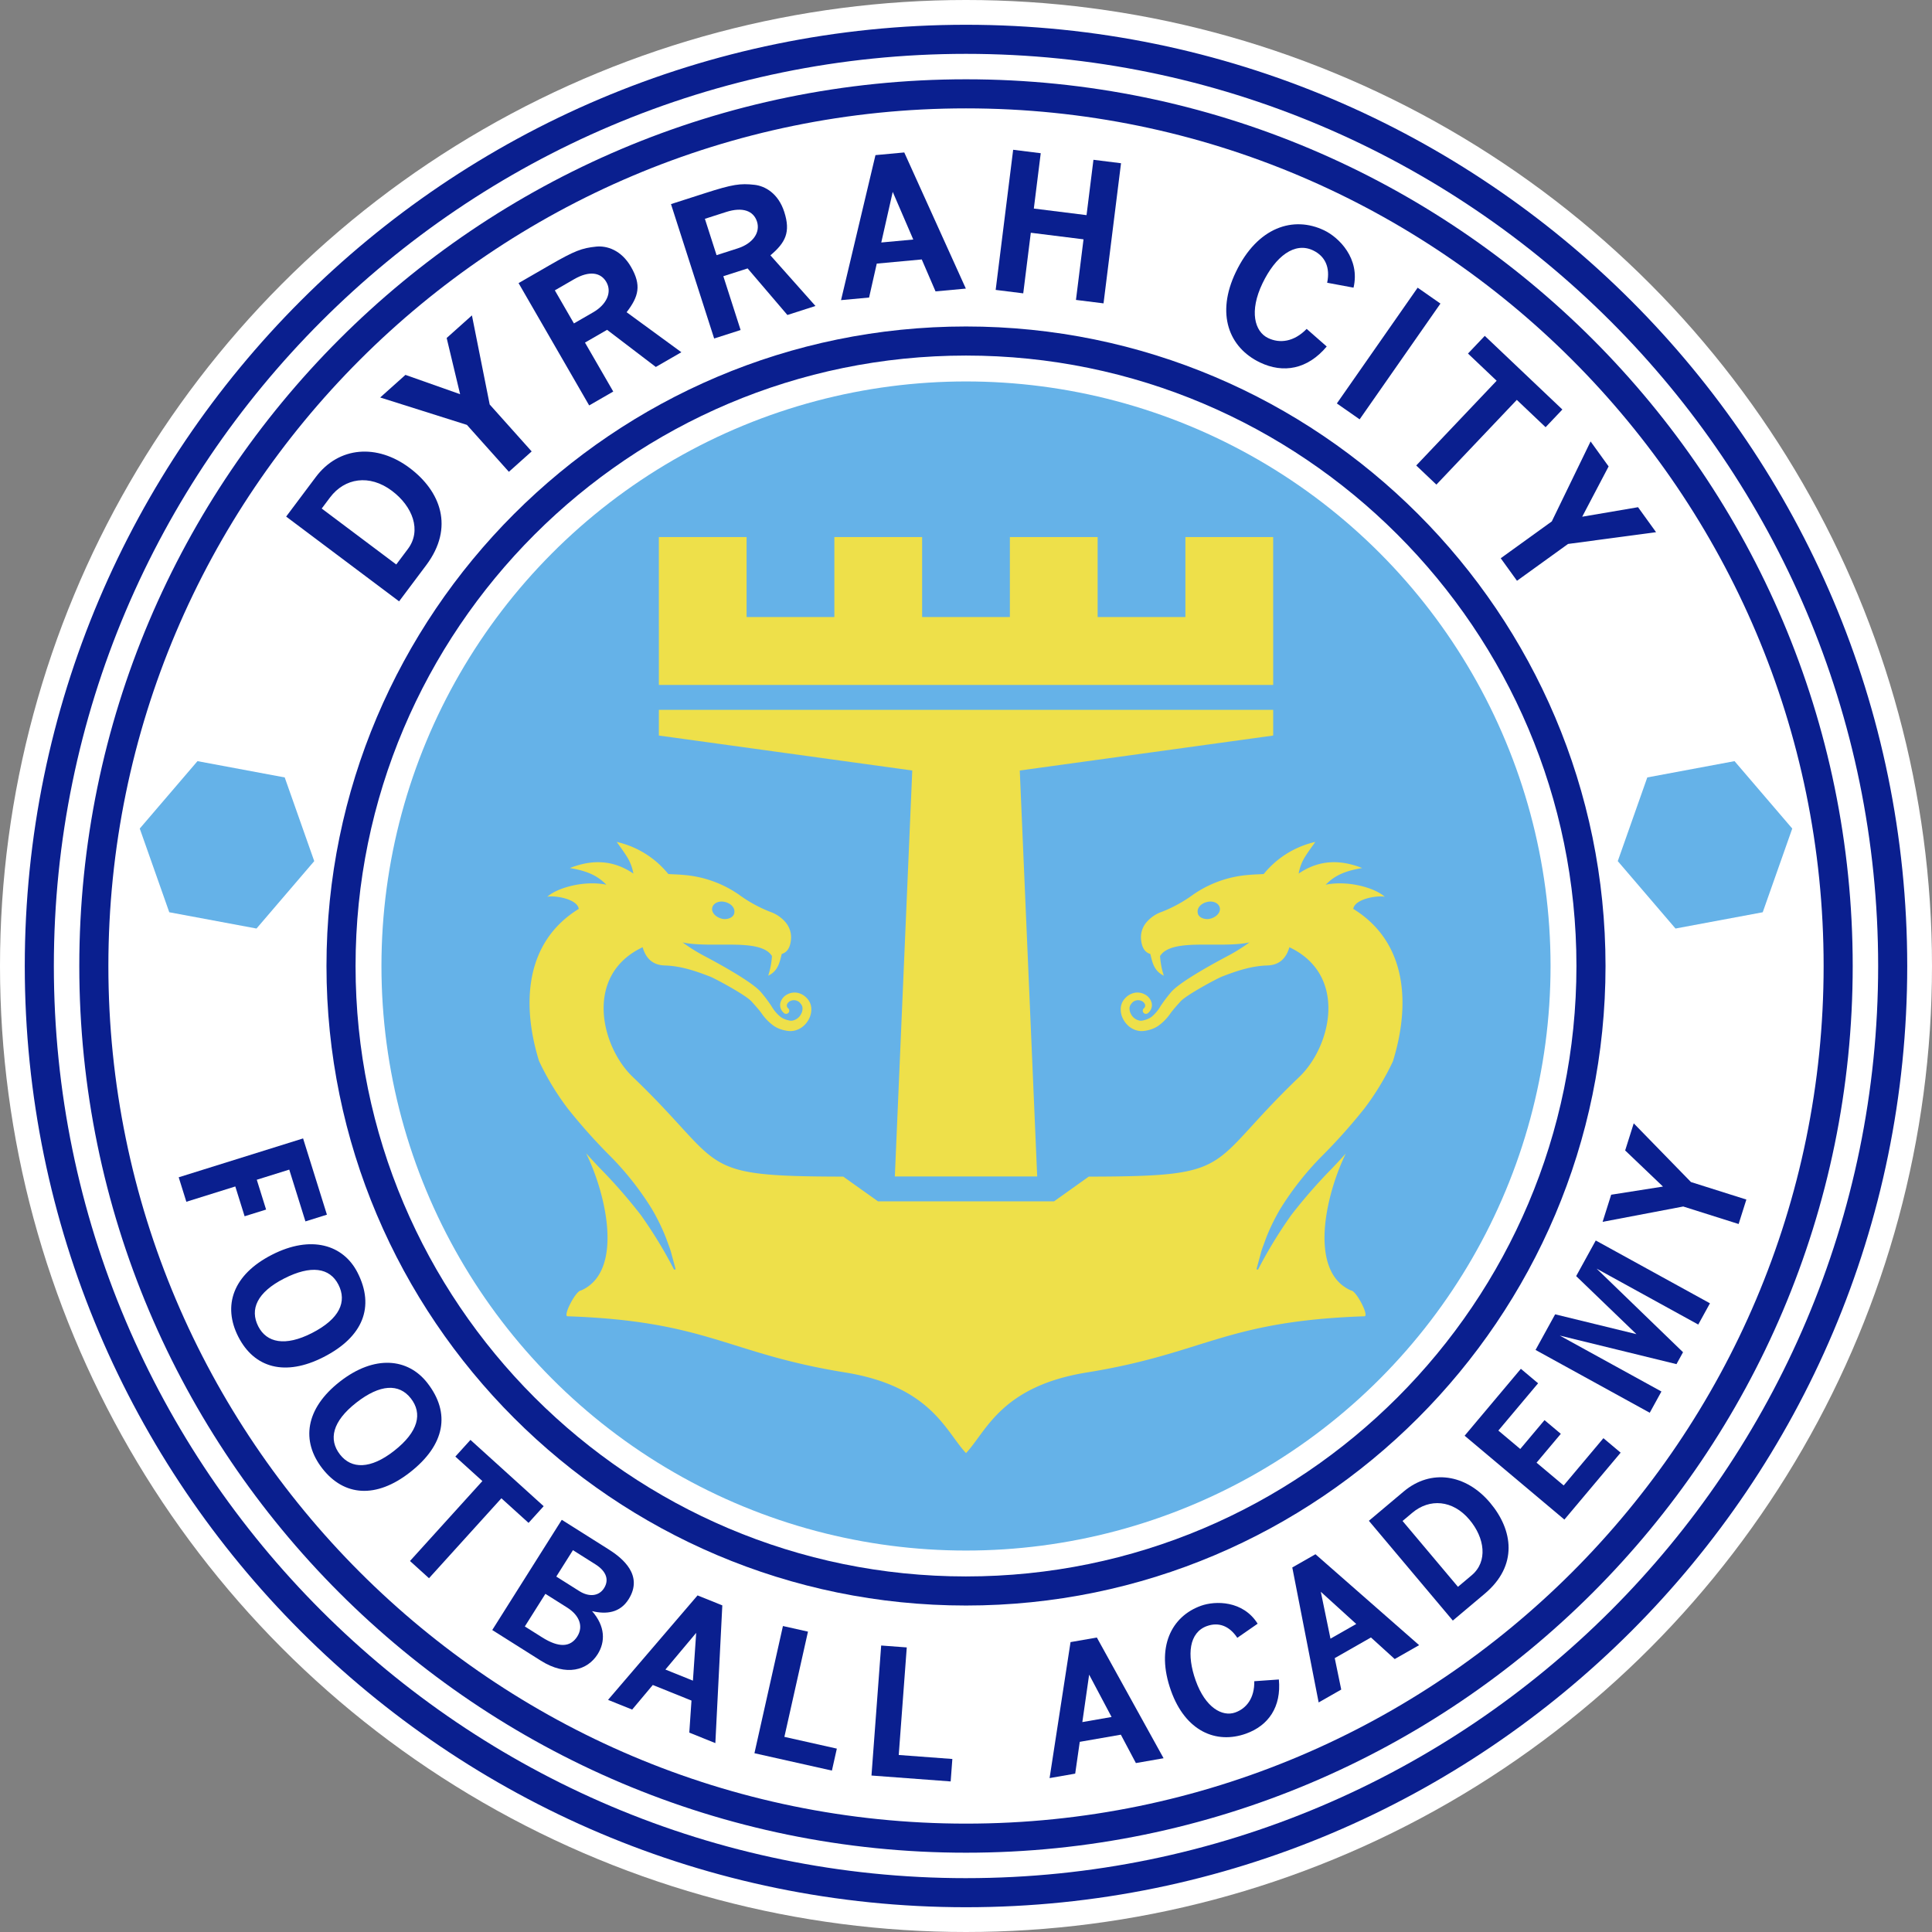 <svg xmlns="http://www.w3.org/2000/svg" id="Layer_1" data-name="Layer 1" viewBox="0 0 609.449 609.449"><rect x="0" y="0" width="609.449" height="609.449" fill="#808080" stroke="none"/><defs><style>.cls-1{fill:#fff;}.cls-2{fill:#65b2e8;}.cls-3{fill:#0a1f8f;}.cls-4{fill:#eee04a;}</style></defs><circle class="cls-1" cx="304.724" cy="304.724" r="304.724"></circle><circle class="cls-2" cx="304.725" cy="304.724" r="184.397"></circle><path class="cls-3" d="M425.197,128.421c-163.718,0-296.911,133.194-296.911,296.912S261.48,722.244,425.197,722.244c163.716,0,296.91-133.194,296.91-296.911S588.914,128.421,425.197,128.421Zm0,584.65c-158.659,0-287.738-129.08-287.738-287.738,0-158.659,129.079-287.738,287.738-287.738s287.737,129.079,287.737,287.738C712.934,583.991,583.857,713.07,425.197,713.07Z" transform="translate(-120.472 -120.608)"></path><path class="cls-3" d="M425.197,145.621c-154.234,0-279.711,125.477-279.711,279.711,0,154.233,125.477,279.711,279.711,279.711,154.232,0,279.71-125.479,279.71-279.711C704.908,271.098,579.429,145.621,425.197,145.621Zm0,550.249c-149.175,0-270.538-121.362-270.538-270.538,0-149.175,121.363-270.538,270.538-270.538s270.537,121.363,270.537,270.538C695.734,574.508,574.372,695.87,425.197,695.87Z" transform="translate(-120.472 -120.608)"></path><path class="cls-3" d="M425.197,223.595c-111.238,0-201.737,90.499-201.737,201.737,0,111.239,90.499,201.737,201.737,201.737s201.736-90.498,201.736-201.737C626.933,314.094,536.435,223.595,425.197,223.595Zm0,394.301c-106.18,0-192.564-86.384-192.564-192.564s86.384-192.564,192.564-192.564c106.179,0,192.563,86.384,192.563,192.564S531.376,617.896,425.197,617.896Z" transform="translate(-120.472 -120.608)"></path><path class="cls-3" d="M246.367,310.304l-35.629-26.742,9.334-12.449c7.297-9.73,19.398-10.561,29.605-2.899,9.73,7.302,14.215,18.719,5.237,30.69Zm2.788-16.543c4.363-5.819,1.488-13.417-5.046-18.322-7.106-5.334-14.928-4.048-19.542,2.105l-2.61,3.481L245.471,298.675Z" transform="translate(-120.472 -120.608)"></path><path class="cls-3" d="M267.76,254.639l-27.359-8.645,7.969-7.13,17.245,6.094-4.241-17.73,7.969-7.13,5.605,28.11,13.237,14.799-7.186,6.43Z" transform="translate(-120.472 -120.608)"></path><path class="cls-3" d="M306.327,248.5l-22.272-38.583,9.813-5.665c7.904-4.561,10.178-5.392,14.666-5.849,3.32-.333,7.89,1.024,10.991,6.395,3.339,5.785,2.43,9.34-1.387,14.298l17.268,12.619-8.058,4.651-15.37-11.716-6.973,4.025,8.915,15.444Zm1.284-29.387c4.184-2.415,6.008-6.292,4.13-9.546-1.788-3.099-5.452-3.6-10.153-.887l-6.094,3.517,6.022,10.434Z" transform="translate(-120.472 -120.608)"></path><path class="cls-3" d="M345.754,227.391l-13.619-42.399,10.785-3.465c8.684-2.789,11.082-3.121,15.564-2.619,3.313.375,7.493,2.664,9.39,8.568,2.041,6.357.403,9.638-4.374,13.677l14.21,15.974-8.854,2.844-12.546-14.693-7.663,2.461,5.451,16.972Zm7.457-28.443c4.598-1.477,7.199-4.88,6.05-8.456-1.093-3.406-4.568-4.67-9.732-3.01l-6.699,2.151,3.683,11.466Z" transform="translate(-120.472 -120.608)"></path><path class="cls-3" d="M385.777,215.285l10.861-45.744,9.086-.841,19.425,42.943-9.561.884-4.346-10.078-14.194,1.312-2.423,10.705Zm22.788-19.117-6.481-15.032-3.614,15.966Z" transform="translate(-120.472 -120.608)"></path><path class="cls-3" d="M434.556,212.059l5.516-44.204,8.699,1.086-2.179,17.457,16.629,2.074,2.177-17.457,8.699,1.086L468.582,216.304l-8.699-1.085,2.385-19.114-16.629-2.075-2.385,19.114Z" transform="translate(-120.472 -120.608)"></path><path class="cls-3" d="M539.123,209.801c1.019-4.87-.665-8.391-4.428-10.199-5.805-2.789-11.865,1.841-15.973,10.387-4.235,8.815-2.479,15.215,1.767,17.255,3.655,1.756,8.128,1.259,12.17-2.886l6.327,5.555c-6.047,7.216-13.706,8.564-21.07,5.026-9.783-4.7-13.951-15.303-7.597-28.526,6.842-14.244,18.204-17.784,27.879-13.134,4.676,2.246,11.395,8.915,9.245,18.07Z" transform="translate(-120.472 -120.608)"></path><path class="cls-3" d="M542.184,247.874l25.487-36.518,7.187,5.016-25.487,36.518Z" transform="translate(-120.472 -120.608)"></path><path class="cls-3" d="M583.548,232.136l5.297-5.58L613.323,249.79l-5.294,5.579-9.082-8.62-25.368,26.731-6.358-6.035,25.368-26.73Z" transform="translate(-120.472 -120.608)"></path><path class="cls-3" d="M609.982,285.088l12.242-25.229,5.686,7.883-8.334,15.865,17.615-3.002,5.686,7.883L615.111,292.197l-16.105,11.618-5.129-7.109Z" transform="translate(-120.472 -120.608)"></path><path class="cls-3" d="M176.843,491.983l39.237-12.26,7.517,24.056-6.776,2.119-5.104-16.336-10.243,3.2,2.937,9.402-6.776,2.116-2.937-9.402-15.443,4.826Z" transform="translate(-120.472 -120.608)"></path><path class="cls-3" d="M222.512,548.712c-12.06,6.148-21.826,3.467-26.873-6.437-4.972-9.758-1.75-19.552,10.654-25.872,12.306-6.273,22.469-3.176,26.966,5.648C238.756,532.838,235.013,542.341,222.512,548.712Zm-12.396-24.808c-8.58,4.372-10.901,9.754-8.178,15.099,2.649,5.196,8.515,6.405,16.899,2.134,8.824-4.499,11.121-9.93,8.397-15.274C224.485,520.471,218.548,519.606,210.116,523.904Z" transform="translate(-120.472 -120.608)"></path><path class="cls-3" d="M249.787,585.066c-10.675,8.334-20.777,7.559-27.619-1.207-6.741-8.634-5.442-18.866,5.536-27.437,10.891-8.502,21.462-7.397,27.559.414C262.716,566.381,260.852,576.427,249.787,585.066Zm-16.9-22.006c-7.593,5.928-8.848,11.657-5.156,16.387,3.59,4.6,9.582,4.67,17.003-1.122,7.81-6.096,9.031-11.87,5.339-16.598C246.347,556.952,240.351,557.234,232.887,563.059Z" transform="translate(-120.472 -120.608)"></path><path class="cls-3" d="M264.111,580.085l4.767-5.263,23.094,20.916-4.767,5.263-8.568-7.76L255.8,618.456l-5.999-5.431,22.837-25.216Z" transform="translate(-120.472 -120.608)"></path><path class="cls-3" d="M275.754,634.798l21.931-34.765,14.8,9.337c4.421,2.788,11.031,8.195,6.274,15.733-2.701,4.282-7.008,4.817-11.524,3.727,4.197,4.795,4.229,9.695,1.764,13.603-3.171,5.028-9.835,7.133-17.934,2.025Zm15.722,2.307c5.213,3.288,8.905,3.209,11.107-.28,1.966-3.12.733-6.629-3.223-9.126l-6.842-4.316-6.488,10.287Zm11.739-14.587c3.025,1.908,6.165,1.677,7.808-.929s.751-5.317-2.739-7.518l-7.075-4.464-5.255,8.331Z" transform="translate(-120.472 -120.608)"></path><path class="cls-3" d="M312.278,656.832l28.237-32.954,7.811,3.147-2.197,43.448-8.22-3.312.691-10.107L326.396,652.135l-6.512,7.762Zm26.777-6.065,1.03-15.075-9.71,11.577Z" transform="translate(-120.472 -120.608)"></path><path class="cls-3" d="M358.458,673.662l8.992-40.125,7.897,1.769-7.44,33.195,16.545,3.709-1.553,6.929Z" transform="translate(-120.472 -120.608)"></path><path class="cls-3" d="M395.38,680.699l3.058-41.014,8.072.602-2.531,33.93,16.911,1.261-.529,7.084Z" transform="translate(-120.472 -120.608)"></path><path class="cls-3" d="M451.563,681.508l6.611-42.897,8.298-1.447,21.052,38.08-8.732,1.523-4.746-8.954-12.963,2.258-1.438,10.031Zm19.556-19.276-7.077-13.355-2.146,14.961Z" transform="translate(-120.472 -120.608)"></path><path class="cls-3" d="M510.778,637.257c-2.535-3.827-5.937-5.008-9.565-3.713-5.597,2-6.493,8.981-3.55,17.223,3.037,8.499,8.374,11.5,12.468,10.038,3.525-1.259,6.101-4.515,6.004-9.859l7.754-.546c.811,8.652-3.277,14.551-10.376,17.088-9.433,3.368-19.095-.777-23.648-13.527-4.907-13.733.143-23.485,9.471-26.817,4.508-1.61,13.245-1.691,17.859,5.659Z" transform="translate(-120.472 -120.608)"></path><path class="cls-3" d="M536.44,657.642l-8.316-42.577,7.312-4.17,32.696,28.674-7.695,4.39-7.496-6.811-11.424,6.515,2.047,9.919Zm11.859-24.752-11.18-10.159L540.171,637.524Z" transform="translate(-120.472 -120.608)"></path><path class="cls-3" d="M578.762,631.817l-26.479-31.473,10.996-9.252c8.596-7.232,19.657-5.458,27.243,3.559,7.232,8.596,8.885,19.796-1.691,28.694Zm5.962-14.298c5.14-4.325,4.139-11.758-.719-17.529-5.281-6.278-12.587-6.75-18.022-2.177l-3.075,2.587,17.476,20.772Z" transform="translate(-120.472 -120.608)"></path><path class="cls-3" d="M613.959,599.959l-31.471-26.454,17.742-21.108,5.433,4.569L593.129,571.879l6.909,5.81,7.651-9.102,5.14,4.32-7.651,9.102,8.553,7.189,12.537-14.916,5.436,4.569Z" transform="translate(-120.472 -120.608)"></path><path class="cls-3" d="M640.882,566.26l-36.022-19.814,6.181-11.236,25.641,6.255-19.01-18.309L623.852,511.92l36.022,19.814L656.187,538.437l-32.069-17.639,27.267,26.367-2.069,3.76-36.815-9.008,32.067,17.641Z" transform="translate(-120.472 -120.608)"></path><path class="cls-3" d="M651.444,501.199l-25.429,4.838,2.703-8.555,16.342-2.573-11.93-11.391,2.703-8.555,18.049,18.519,17.48,5.525-2.439,7.715Z" transform="translate(-120.472 -120.608)"></path><polygon class="cls-2" points="547.157 240.102 519.636 245.239 510.325 271.64 528.533 292.905 556.054 287.769 565.365 261.367 547.157 240.102"></polygon><polygon class="cls-2" points="89.814 245.239 62.294 240.102 44.085 261.367 53.397 287.769 80.917 292.905 99.126 271.64 89.814 245.239"></polygon><polygon class="cls-4" points="207.835 216.064 401.624 216.064 401.624 194.642 401.618 194.642 401.618 169.416 373.934 169.416 373.934 194.642 346.25 194.642 346.25 169.416 318.566 169.416 318.566 194.642 290.882 194.642 290.882 169.416 263.198 169.416 263.198 194.642 235.514 194.642 235.514 169.416 207.83 169.416 207.83 197.416 207.835 197.416 207.835 216.064"></polygon><polygon class="cls-4" points="401.624 223.916 207.835 223.916 207.835 232.029 287.774 243.056 282.276 371.106 327.184 371.106 321.686 243.056 401.624 232.029 401.624 223.916"></polygon><path class="cls-4" d="M546.678,527.702c-13.313-5.794-8.364-29.454-1.669-43.227-1.395,1.557-2.805,3.073-4.203,4.549a165.838,165.838,0,0,0-12.988,14.849,142.794,142.794,0,0,0-10.507,17.24l-.486-.117,1.355-4.987a20.605,20.605,0,0,1,.8-2.458l.886-2.432a64.011,64.011,0,0,1,4.55-9.291,93.669,93.669,0,0,1,12.756-16.235,179.345,179.345,0,0,0,13.691-15.305,83.029,83.029,0,0,0,8.996-14.862c5.459-17.577,4.766-37.459-12.495-48.11v-0c.468-3.273,8.032-4.342,9.947-3.803-3.194-2.908-11.759-5.253-18.656-3.819,3.424-3.545,7.402-4.535,11.509-5.267-6.857-2.684-13.496-2.695-20.031,1.75a14.504,14.504,0,0,1,2.15-5.503c.955-1.538,2.044-2.96,3.107-4.482a29.248,29.248,0,0,0-16.284,10.134c-1.753.1-3.331.138-4.9.287a35.425,35.425,0,0,0-17.459,6.274,43.285,43.285,0,0,1-9.774,5.357,11.14,11.14,0,0,0-4.841,3.294,7.321,7.321,0,0,0-1.658,5.909c.28,2.093,1.132,3.573,2.864,4.093.588,2.319,1.02,5.323,4.263,6.852a24.765,24.765,0,0,1-1.186-6.204c3.666-5.827,18.881-2.311,28.182-4.292a56.964,56.964,0,0,1-7.261,4.494c-2.643,1.407-14.536,7.748-17.465,11.211a45.229,45.229,0,0,0-3.284,4.364,12.397,12.397,0,0,1-2.856,3.402,6.32,6.32,0,0,1-1.81.908,10.085,10.085,0,0,1-1.033.267,2.571,2.571,0,0,1-.802.04,3.87,3.87,0,0,1-2.839-2.071,3.672,3.672,0,0,1-.475-1.754,2.354,2.354,0,0,1,.14-.795,2.456,2.456,0,0,1,.44-.728,2.611,2.611,0,0,1,3.156-.909,2.083,2.083,0,0,1,1.153,1.114,1.125,1.125,0,0,1-.381,1.258l-.032.033a.999.999,0,0,0,1.366,1.456,3.603,3.603,0,0,0,1.04-1.446,3.122,3.122,0,0,0,.072-1.908,4.253,4.253,0,0,0-2.206-2.579,4.863,4.863,0,0,0-3.301-.433,5.56,5.56,0,0,0-2.82,1.677,5.213,5.213,0,0,0-.962,1.409,5.068,5.068,0,0,0-.428,1.696,6.48,6.48,0,0,0,.621,3.206,7.484,7.484,0,0,0,1.946,2.539,6.401,6.401,0,0,0,3.044,1.43,5.846,5.846,0,0,0,1.756.035,13.178,13.178,0,0,0,1.474-.282,9.804,9.804,0,0,0,2.845-1.213,15.673,15.673,0,0,0,4.044-4.122c1.034-1.388,2.09-2.52,3.108-3.662,1.852-2.077,11.547-7.259,13.068-7.849,4.576-1.777,9.222-3.363,14.304-3.518,3.12-.095,5.755-1.514,6.992-5.755l0-0c18.514,8.758,13.21,31.26,3.123,40.908-29.957,28.654-19.108,31.375-66.414,31.452l-10.95,7.797H397.431l-10.95-7.797c-47.306-.077-36.457-2.798-66.414-31.452-10.087-9.649-15.391-32.15,3.123-40.908l0.0 0c1.237,4.241,3.872,5.66,6.992,5.755,5.082.155,9.728,1.741,14.304,3.518,1.521.591,11.216,5.772,13.068,7.849,1.019,1.142,2.075,2.274,3.108,3.662a15.673,15.673,0,0,0,4.044,4.122,9.806,9.806,0,0,0,2.845,1.213,13.178,13.178,0,0,0,1.474.282,5.848,5.848,0,0,0,1.757-.035,6.401,6.401,0,0,0,3.044-1.43,7.482,7.482,0,0,0,1.946-2.539,6.48,6.48,0,0,0,.621-3.206,5.067,5.067,0,0,0-.428-1.696,5.212,5.212,0,0,0-.962-1.409,5.56,5.56,0,0,0-2.82-1.677,4.863,4.863,0,0,0-3.301.433,4.253,4.253,0,0,0-2.206,2.579,3.123,3.123,0,0,0,.072,1.908,3.603,3.603,0,0,0,1.04,1.446.999.999,0,0,0,1.366-1.456l-.032-.033a1.125,1.125,0,0,1-.381-1.258,2.083,2.083,0,0,1,1.153-1.114,2.611,2.611,0,0,1,3.156.909,2.454,2.454,0,0,1,.44.728,2.355,2.355,0,0,1,.14.795,3.674,3.674,0,0,1-.475,1.754,3.87,3.87,0,0,1-2.839,2.071,2.572,2.572,0,0,1-.802-.04,10.085,10.085,0,0,1-1.033-.267,6.322,6.322,0,0,1-1.81-.908,12.397,12.397,0,0,1-2.856-3.402,45.229,45.229,0,0,0-3.284-4.364c-2.929-3.463-14.821-9.805-17.465-11.211a56.964,56.964,0,0,1-7.261-4.494c9.301,1.981,24.516-1.535,28.182,4.292a24.765,24.765,0,0,1-1.186,6.204c3.243-1.529,3.675-4.533,4.263-6.852,1.732-.521,2.584-2,2.864-4.093a7.321,7.321,0,0,0-1.658-5.909,11.14,11.14,0,0,0-4.841-3.294,43.284,43.284,0,0,1-9.774-5.357,35.424,35.424,0,0,0-17.458-6.274c-1.568-.149-3.147-.188-4.9-.287a29.249,29.249,0,0,0-16.284-10.134c1.064,1.522,2.152,2.944,3.107,4.482a14.505,14.505,0,0,1,2.15,5.503c-6.535-4.445-13.174-4.434-20.031-1.75,4.107.733,8.086,1.723,11.509,5.267-6.897-1.434-15.462.911-18.656,3.819,1.915-.54,9.479.53,9.947,3.803v0c-17.209,10.619-17.951,30.413-12.545,47.951a83.05,83.05,0,0,0,9.073,15.021,179.336,179.336,0,0,0,13.691,15.305,93.665,93.665,0,0,1,12.756,16.235,64.011,64.011,0,0,1,4.55,9.291l.886,2.432a20.584,20.584,0,0,1,.8,2.458l1.355,4.987-.486.117A142.795,142.795,0,0,0,322.613,503.873a165.838,165.838,0,0,0-12.988-14.849c-1.418-1.498-2.849-3.037-4.263-4.617,6.712,13.763,11.7,37.492-1.635,43.296-1.606,0-5.806,8.127-4.204,8.127,44.243,1.521,50.289,11.709,87.511,17.713,27.2,4.387,31.752,18.645,38.168,25.445,6.416-6.8,10.968-21.058,38.168-25.445,37.222-6.004,43.268-16.192,87.511-17.713C552.484,535.829,548.284,527.702,546.678,527.702Zm-44.655-117.243c-1.459.3-3.698-.348-3.747-2.096-.185-1.479,1.199-2.895,3.208-3.279,1.911-.366,3.626.568,3.805,2.073C505.46,408.599,503.999,410.052,502.023,410.459Zm-153.102-5.375c2.009.384,3.393,1.8,3.208,3.279-.049,1.748-2.288,2.396-3.747,2.096-1.977-.407-3.437-1.86-3.266-3.302C345.295,405.652,347.01,404.718,348.921,405.084Z" transform="translate(-120.472 -120.608)"></path></svg>